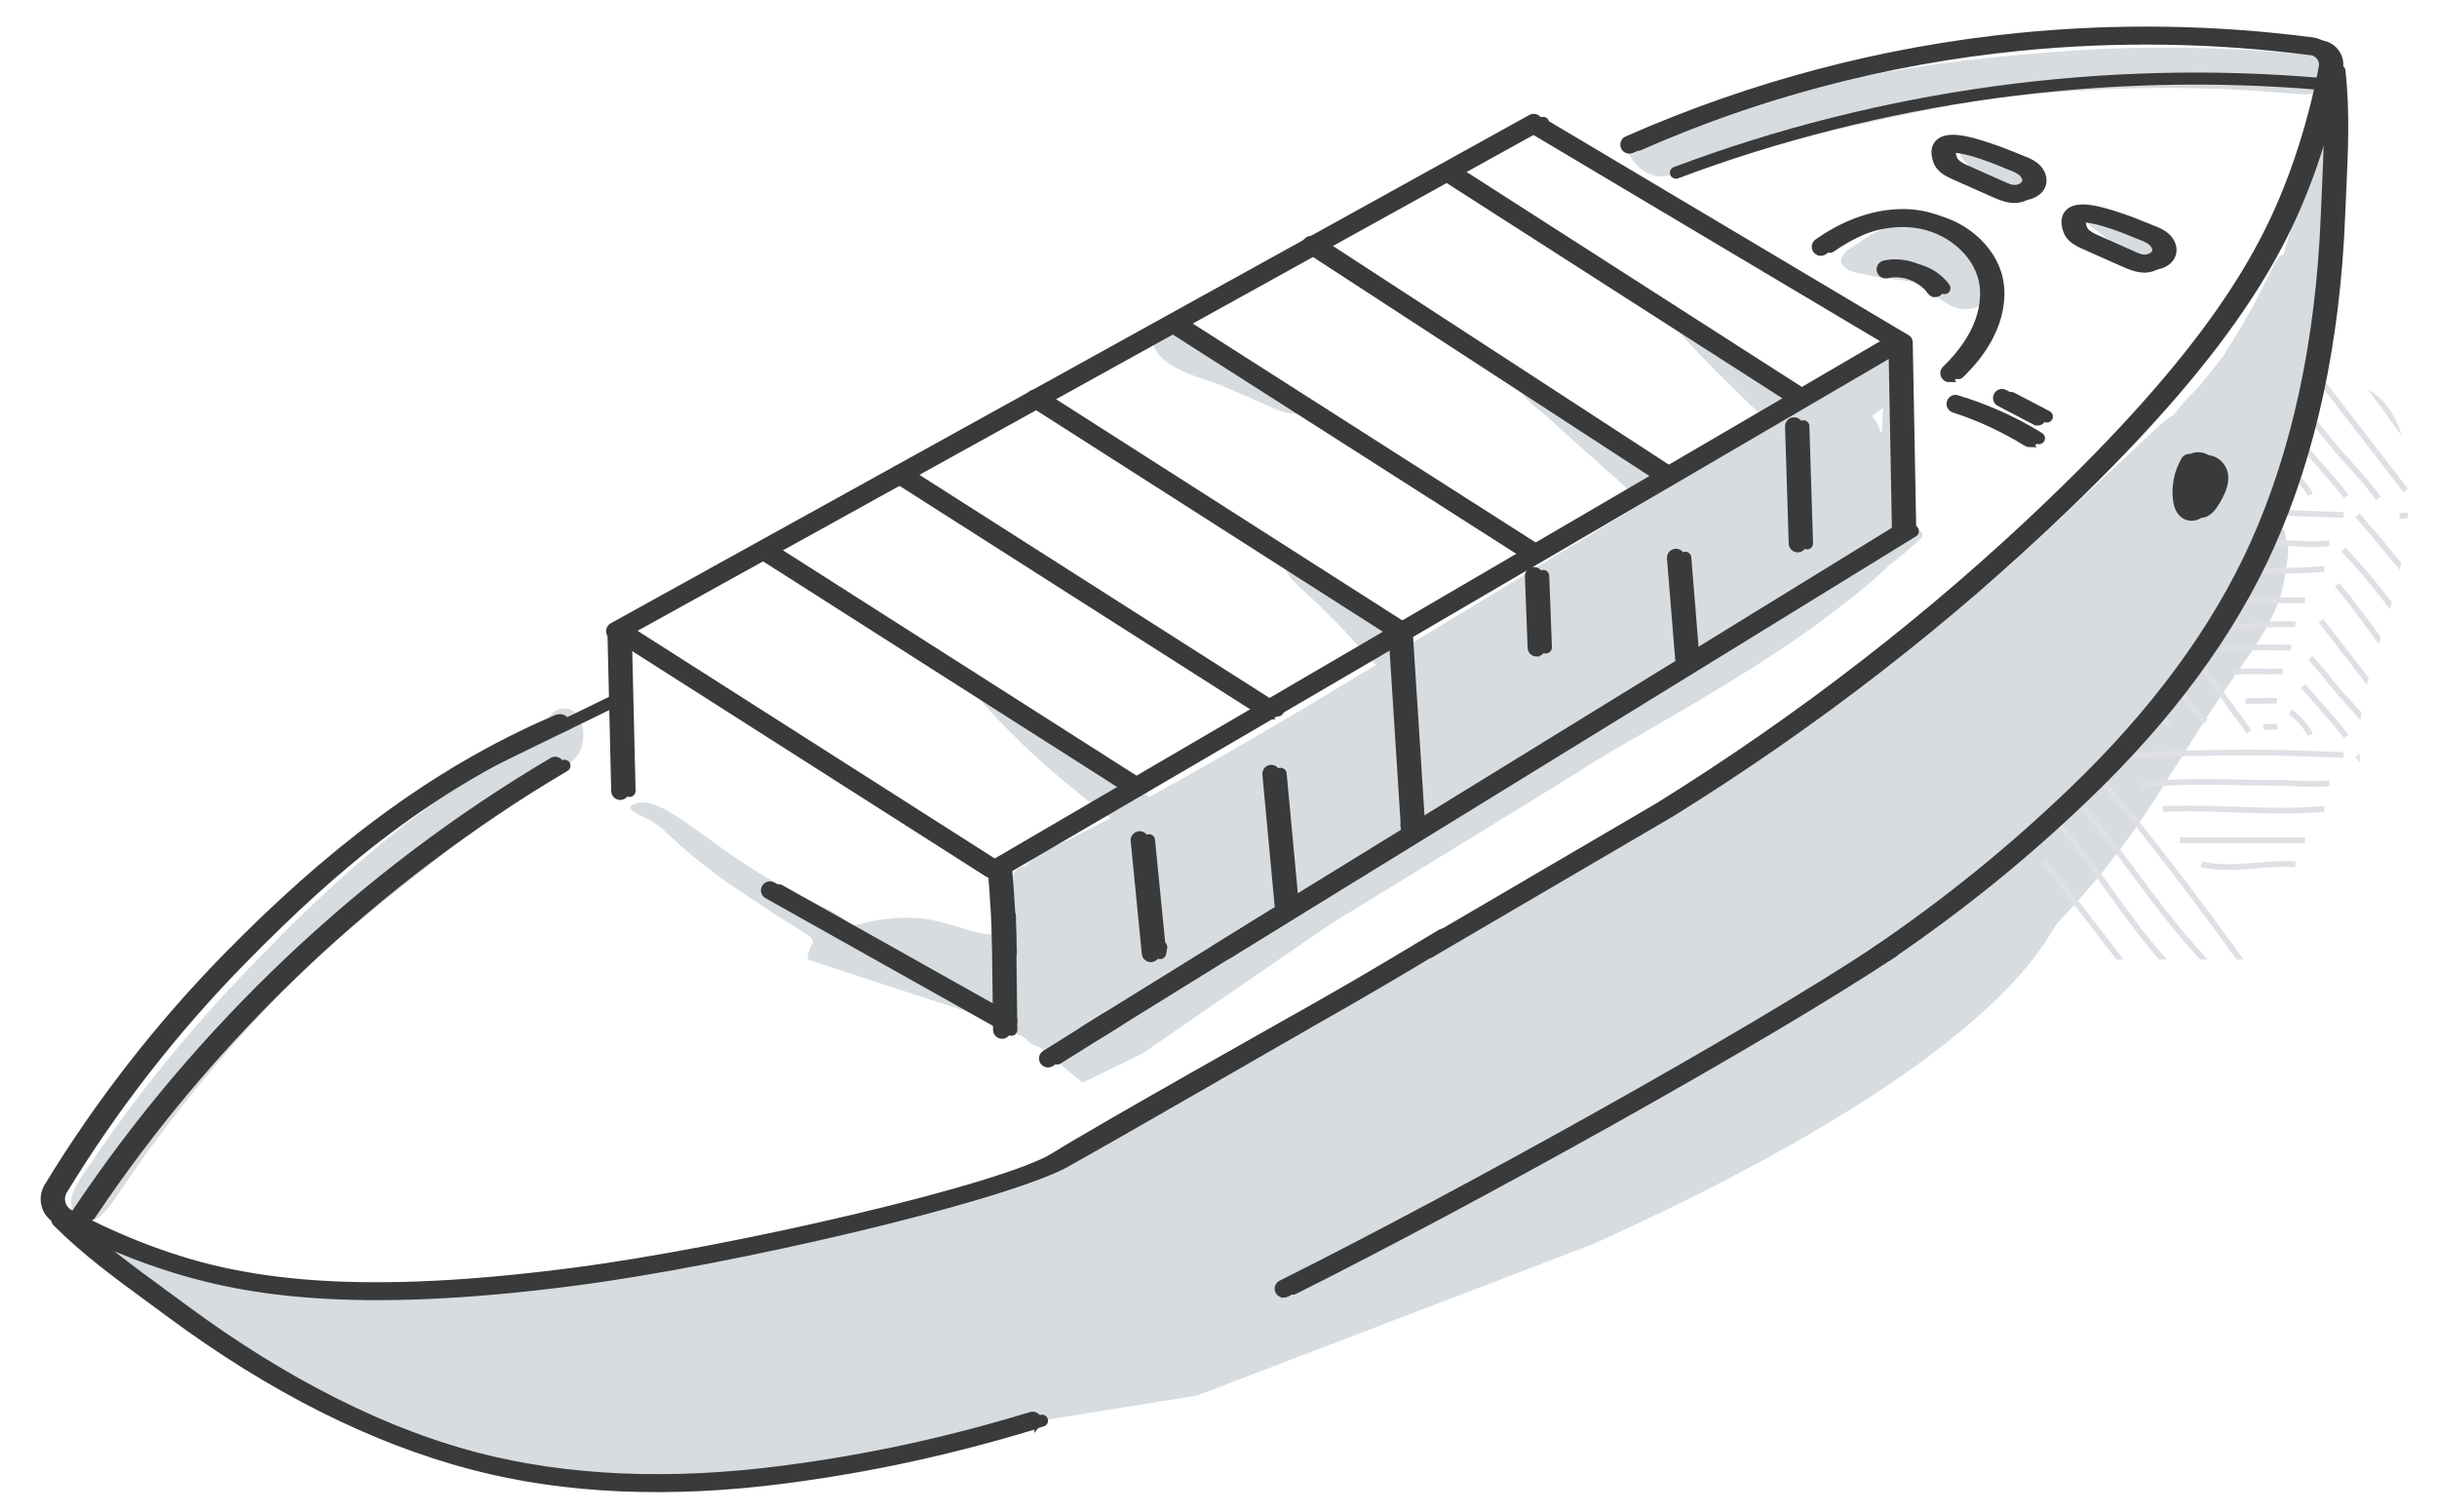 <svg xmlns="http://www.w3.org/2000/svg" viewBox="0 0 406.93 252.51"><defs><style>.cls-1{fill:#e0dfe6;}.cls-2,.cls-3{fill:#d7dce0;}.cls-4,.cls-5{fill:#3a3a3a;}.cls-3{mix-blend-mode:multiply;}.cls-5,.cls-6{stroke:#3a3a3a;stroke-miterlimit:10;}.cls-6{fill:none;stroke-linecap:round;stroke-width:2px;}.cls-7{isolation:isolate;}</style></defs><g class="cls-7"><g id="Calque_1"><path class="cls-2" d="M184.9,189.13l-9.91,5.72h0l-25.49,8.93-50.12,9.38-42.22,2.81-27.56-5.33-13.85-6-2.89-.52,1.15,.39,22.15,18.57,32.62,18.11,31.05,6.22,29.89-.67,30.33-5.33,13.22-4.11,26.63-4.29,66.22-25.33c69.2-31.29,75.52-51.59,77.54-53.69,5.85-6.1,11.09-12.71,15.69-19.81,4.42-6.83,8.54-13.81,13.21-20.48,2.56-3.66,5.24-7.28,7.12-11.35,1.07-2.31,1.68-4.62,2.01-7.13,.15-1.1,.42-2.31,.39-3.42-.03-1.01-.53-1.87-.53-2.86,0-.48-.58-.69-.92-.38-.75,.68-1.79,.91-2.56,1.59-.19,.17-.37,.35-.54,.53,2.79-5.4,5.18-10.98,6.73-16.8,2.16-8.11,3.38-16.46,4.75-24.73,.73-4.38,1.18-8.72,1.63-13.13,.12-1.14,.44-2.37,.44-3.51,0-1.04-.21-2.1-.23-3.15-.04-2.22-.07-4.44-.11-6.66-.02-.93-1.47-1.49-1.89-.51-1.21,2.75-2.27,5.7-3.74,8.3-.78,1.39-1.1,3.04-1.57,4.57-.49,1.59-.99,3.18-1.47,4.78-.26,.85-.5,1.7-.74,2.56-.11,.04-.21,.09-.32,.16-1.04,.66-1.59,2.29-2.14,3.34-.77,1.48-1.47,3-2.26,4.47-1.69,3.12-3.52,6.19-5.45,9.19-1.16,1.48-2.33,2.96-3.51,4.41-.99,1.23-3.24,3.22-4.65,5.28-1.36,.76-2.56,1.88-3.73,2.98-2.29,2.15-4.57,4.31-6.85,6.47-4.83,4.56-9.69,9.1-14.57,13.61-7.93,7.35-18.6,14.69-26.55,22.01-17.91,10.84-31.63,19.49-53.39,32.58-21.76,13.09-35.57,22.11-73.01,42.22m184.45-106.4c-.65,0-1.33,.18-1.99,.59-.67,.42-1.33,.84-2,1.26,.24-1.23-.27-2.35-1.14-3.12,1.41-1.91,2.78-3.86,4.1-5.84,.26,.63,.69,1.21,1.28,1.67,.55,.43,1.17,.68,1.8,.79-.64,1.56-1.32,3.11-2.06,4.64Z"></path><path class="cls-3" d="M129.95,153.02c1.43,.87,2.86,1.75,4.27,2.66,.51,.33,1.1,.62,1.37,1.14,.14,.28,.17,.48,.17,.61-.62,.86-.9,1.83-.91,2.79l34.03,11.11c.19-.95,1.2,2.36,1.36,1.4,0,.02,1.24,.84,1.25,.86,.49,.83,1.65,.99,2.42,1.44,0,.3,6.74,5.47,6.79,5.77l10.15-4.95c1.04-.74,24.82-17.09,25.86-17.81,1.89-1.31,3.79-2.61,5.7-3.9,7.98-4.89,15.95-9.77,23.93-14.66,7.33-4.49,14.65-9,21.92-13.57,8.35-4.78,16.68-9.57,24.81-14.7,4.64-2.93,9.2-6.06,13.54-9.41,2.05-1.58,4.13-3.14,6.06-4.86,.84-.75,1.74-1.51,2.53-2.33,1.94-1.52,3.84-3.1,5.65-4.77,.47-.43-.02-1.32-.64-1.1-3.27,1.18-6.43,2.57-9.54,4.08,.45-.42,.89-.84,1.32-1.27,.84-.54,1.68-1.09,2.5-1.65,1.97-1.35,2.93-2.36,3.02-4.81,0-.07,0-.15,0-.22,.24-.36,.47-.72,.7-1.08,.96-1.52,.51-3.1-.55-4.12,.02-.93,.05-1.86,.08-2.79,.08-2.85,.09-5.71,.12-8.56,.02-2.67,.06-5.45-.61-8.05-.19-.74-1.17-.67-1.43-.03-.33-.12-.68-.18-1.03-.18l.02-.04c-2.12,.22-3.77,1.78-5.54,2.88-1.79,1.11-3.72,2.01-5.59,2.96-1.22,.62-2.44,1.28-3.64,1.99-.24-.13-.47-.27-.7-.43-.98-.67-1.9-1.43-2.85-2.14-2.22-1.66-4.42-3.35-6.61-5.05-4.31-3.36-8.69-6.63-12.98-10.02-.5-.4-1.17,.22-.72,.72,4.1,4.56,8.26,9.06,12.67,13.33,2.16,2.09,4.28,4.31,6.6,6.22,.1,.08,.21,.17,.32,.25-.65,.5-1.28,1.02-1.88,1.57-3.28,1.7-6.49,3.54-9.61,5.52-1.57,.9-3.11,1.83-4.64,2.79-1.34-1.62-3.5-2.8-5.08-4.07-2.22-1.78-4.45-3.59-6.82-5.18-2.26-1.51-4.54-3.03-6.91-4.36-1.99-1.12-4.74-3.16-7.1-3.07-.2,0-.39,.21-.32,.42,.81,2.22,3.52,3.95,5.22,5.51,2.17,1.99,4.39,3.93,6.57,5.91,2.18,1.97,4.42,3.87,6.59,5.85,.88,.8,1.75,1.61,2.69,2.24-12.91,7.84-25.82,15.68-38.72,23.53-.97-.69-2.62-2.36-3.87-3.4-1.64-1.35-3.37-2.6-5.1-3.83-1.69-1.21-3.41-2.4-5.17-3.49-1.59-.98-3.5-2.32-5.35-2.74-.8-.49-1.96,.61-1.43,1.53,1.09,1.88,3.17,3.44,4.74,4.93,1.76,1.67,3.47,3.39,5.12,5.16,1.66,1.78,3.3,3.58,4.95,5.37,.03,.04,.07,.07,.11,.11-12.5,7.6-25.06,15.02-37.86,22.04-.24-.16-.49-.33-.74-.51-1.58-1.08-3.19-2.12-4.79-3.18-3.09-2.05-6.17-4.12-9.21-6.26-2.93-2.06-5.85-4.13-8.75-6.22-2.79-2.01-5.3-4.09-8.78-4.65-.48-.08-.81,.54-.35,.82,2.91,1.74,5.13,4.69,7.43,7.13,2.48,2.62,5.07,5.1,7.77,7.5,2.73,2.42,5.53,4.72,8.43,6.94,.85,.65,1.69,1.29,2.55,1.92-1.25,.67-2.49,1.34-3.75,1.99-2.23,1.17-4.49,2.25-6.79,3.29-1.44,.65-2.64,1.58-3.56,2.78-.59,0-1.18,.21-1.6,.65l-.14,.14c-.63,.64-.82,1.64-.48,2.47-.08,1.53-.16,3.07-.24,4.6,0,.07-.02,.14-.02,.21-.1,1.05-.19,2.09-.26,3.13-1.06,.03-2.04,.22-3.19,.18-1.2-.04-2.02-.23-3.23-.57-2.56-.72-5.02-1.64-7.67-2-4.22-.57-8.33,.1-12.36,1.2-.08-.1-.16-.2-.25-.29-1.3-1.43-3.32-2.37-5.05-3.18-4-1.88-7.84-3.94-11.59-6.31-3.73-2.35-7.18-5.08-10.82-7.56-2-1.36-6.78-4.77-9.19-2.62-.11,.1-.09,.28,0,.38,.9,.98,2.46,1.33,3.58,2.06,1.37,.89,2.55,1.97,3.73,3.1,2.6,2.49,5.52,4.69,8.41,6.82,.27,.2,.55,.4,.83,.6m192.61-79.57c-.1,1.39-.16,2.79-.21,4.17-.1-.09-.2-.17-.31-.25-.16-.93-.64-1.8-1.3-2.5,.63-.44,1.25-.91,1.82-1.42Z"></path><line class="cls-6" x1="168.64" y1="152.94" x2="168.88" y2="171.95"></line><line class="cls-6" x1="186.65" y1="170.42" x2="176.55" y2="176.74"></line><path class="cls-6" d="M316.13,158.82c-21.33,14.2-70.71,41.61-100.22,56.35"></path><line class="cls-6" x1="214.88" y1="152.94" x2="182.94" y2="172.72"></line><path class="cls-6" d="M186.13,189.13c37.89-21.89,33.56-18.79,56.5-32.61"></path><path class="cls-1" d="M400.64,85.67l.06,.95c.43-.03,.87-.05,1.3-.07,.03-.32,.05-.64,.08-.96-.48,.03-.96,.05-1.43,.08Z"></path><path class="cls-1" d="M351.09,129.72c.64,.76,1.29,1.53,1.94,2.32-.65-.79-1.3-1.56-1.94-2.32Z"></path><path class="cls-1" d="M393.97,125.81l-.68,.59,.68-.59Z"></path><path class="cls-1" d="M383.72,91.24c1.63,.09,3.04,.18,5.29-.06l-.1-.95c-2.17,.23-3.54,.15-5.13,.06-.96-.06-1.96-.11-3.25-.11-.71,0-1.41,0-2.12-.02-.15,.32-.31,.64-.49,.95,.87,.01,1.74,.02,2.61,.02,1.26,0,2.25,.06,3.2,.11Z"></path><path class="cls-1" d="M392.87,117.39c-1.15-1.26-2.34-2.56-3.39-3.92-.98-1.26-2.2-2.7-3.35-3.94l-.7,.65c1.14,1.22,2.34,2.63,3.29,3.87,1.08,1.39,2.28,2.71,3.45,3.98,.66,.72,1.33,1.46,1.99,2.22,.05-.42,.1-.84,.16-1.26-.48-.54-.97-1.08-1.45-1.6Z"></path><path class="cls-1" d="M398.41,100.86c.22,.29,.44,.58,.66,.87,.11-.37,.22-.76,.32-1.15-.08-.1-.15-.21-.23-.31-2.76-3.57-5.14-6.38-7.5-8.84l-.69,.66c2.33,2.43,4.7,5.22,7.44,8.77Z"></path><path class="cls-1" d="M390.16,98.29c.81,.96,1.63,1.99,2.51,3.12,1.54,1.99,3.05,4.08,4.53,6.13,.12-.37,.25-.75,.37-1.12-1.35-1.88-2.74-3.77-4.15-5.6-.99-1.28-1.91-2.42-2.81-3.48l-.74,.6s.27,.35,.29,.34Z"></path><path class="cls-1" d="M391.34,85.5c-2.14-.06-3.8-.13-5.3-.18-1.89-.07-3.48-.13-5.38-.17-.14,.32-.28,.63-.42,.95,2.08,.04,3.75,.1,5.77,.18,1.5,.06,3.17,.12,5.31,.18l.03-.95Z"></path><path class="cls-1" d="M393.29,86.34c2.42,2.78,4.88,5.71,7.41,8.82,.08-.4,.16-.81,.24-1.21-2.36-2.89-4.67-5.63-6.94-8.23l-.72,.63Z"></path><path class="cls-1" d="M384.91,99.75h-11.58c-.18,.32-.37,.64-.56,.95h12.14v-.95Z"></path><path class="cls-1" d="M385.34,122.85l.87-.38c-.54-1.23-2.35-3.28-3.52-3.99l-.49,.82c1.01,.61,2.69,2.5,3.14,3.55Z"></path><path class="cls-1" d="M387.95,103.37l-.75,.58,8.03,10.4c.09-.39,.19-.79,.29-1.18l-7.57-9.8Z"></path><path class="cls-1" d="M378.54,117.49c.56-.02,1.08-.04,1.64,0l.06-.95c-.61-.04-1.15-.02-1.73,0-.54,.02-1.11,.03-1.77,.02-.63-.01-1.28-.02-1.86,.04l.1,.95c.52-.05,1.14-.04,1.74-.03,.68,.01,1.27,0,1.82-.02Z"></path><path class="cls-1" d="M392.14,122.65c-1.38-1.78-3.45-4.14-5.27-6.21-.71-.8-1.37-1.55-1.93-2.2l-.72,.62c.56,.65,1.22,1.41,1.93,2.21,1.82,2.06,3.87,4.4,5.23,6.16l.75-.58Z"></path><path class="cls-1" d="M388.08,94.52c-2.08,.19-4.36,.28-6.97,.28-1.72,0-3.46-.04-5.19-.09-.14,.32-.29,.63-.44,.94,1.87,.06,3.76,.11,5.62,.11,2.64,0,4.95-.09,7.06-.29l-.09-.95Z"></path><path class="cls-1" d="M382.6,107.64c-.54,0-1.19,0-1.91-.01-3.1-.03-7.35-.07-9.82,.29l.14,.94c2.39-.35,6.6-.31,9.67-.28,.72,0,1.37,.01,1.91,.01v-.95Z"></path><path class="cls-1" d="M381.17,111.62c-1,.05-4.44,.03-5.63,0-.34,0-.65,.01-.99,.03-.44,.03-.95,.06-1.63,.03l-.03,.95c.2,0,.38,.01,.55,.01,.46,0,.83-.02,1.17-.04,.32-.02,.61-.04,.92-.03,1.2,.03,4.68,.05,5.7,0l-.05-.95Z"></path><path class="cls-1" d="M368.67,120.15c-1.7-1.77-3.41-3.73-5.27-6.02-.19,.26-.39,.52-.58,.78,1.81,2.24,3.5,4.16,5.16,5.9l.69-.66Z"></path><path class="cls-1" d="M361.84,121.6l.7-.65c-.71-.77-1.44-1.59-2.18-2.47-.19,.26-.39,.52-.59,.78,.7,.83,1.39,1.6,2.07,2.33Z"></path><path class="cls-1" d="M378.92,121.85c.54,.02,1.05,.01,1.48-.11l-.26-.92c-.33,.09-.74,.1-1.18,.08-.36-.02-.71-.03-1.1,.03l.14,.94c.32-.05,.62-.03,.92-.02Z"></path><path class="cls-1" d="M376.8,104.92c2.16-.18,4.51-.35,6.46-.2l.07-.95c-2.02-.16-4.41,.01-6.62,.2-1.54,.13-3.12,.26-4.68,.26-.51,0-1-.02-1.47-.05-.2,.3-.41,.61-.61,.91,.66,.06,1.35,.09,2.09,.09,1.59,0,3.2-.13,4.76-.26Z"></path><path class="cls-1" d="M375.95,121.9c-3.37-4.64-6.35-8.68-9.13-12.38-.2,.27-.39,.54-.59,.8,2.73,3.63,5.66,7.6,8.95,12.13l.77-.56Z"></path><rect class="cls-1" x="363.98" y="139.82" width="20.92" height=".95"></rect><path class="cls-1" d="M391.34,125.57c-2.14-.06-3.8-.13-5.3-.18-3.3-.12-5.69-.21-10.4-.21-7.69,0-14.54,.18-20.94,.56l.06,.95c6.39-.38,13.22-.56,20.88-.56,4.69,0,7.07,.09,10.37,.21,1.5,.06,3.17,.12,5.31,.18l.03-.95Z"></path><path class="cls-1" d="M383.33,143.84c-2.02-.16-4.41,.01-6.62,.2-1.54,.13-3.12,.26-4.68,.26s-3.03-.15-4.33-.45l-.21,.93c1.37,.32,2.86,.47,4.55,.47,1.59,0,3.2-.13,4.76-.26,2.16-.18,4.51-.35,6.46-.2l.07-.95Z"></path><path class="cls-1" d="M388.08,134.59c-2.08,.19-4.36,.28-6.97,.28s-5.35-.09-7.97-.18c-2.61-.09-5.32-.18-7.96-.18-1.46,0-2.78,.03-4.04,.09l.02,.95h.4c1.13-.06,2.32-.08,3.62-.08,2.62,0,5.32,.09,7.92,.18,2.63,.09,5.34,.18,8,.18s4.95-.09,7.06-.29l-.09-.95Z"></path><path class="cls-1" d="M352.34,147.98c-1.69-2.35-3.44-4.78-5.22-7.09-.99-1.28-1.91-2.42-2.81-3.48l-.74,.6,.27,.35h.01c.81,.95,1.63,1.97,2.51,3.11,1.77,2.3,3.52,4.72,5.2,7.07,1.7,2.36,3.45,4.8,5.25,7.13,1.3,1.69,2.53,3.19,3.72,4.54h1.28c-1.35-1.5-2.74-3.19-4.24-5.12-1.79-2.32-3.54-4.75-5.23-7.11Z"></path><path class="cls-1" d="M337.63,144.79l.07-.95c-.58-.04-1.19-.06-1.82-.06-.4,.33-.81,.65-1.22,.98,1.03-.04,2.04-.04,2.96,.03Z"></path><path class="cls-1" d="M353.02,132.04c-.65-.79-1.3-1.56-1.94-2.32-.22,.23-.44,.46-.66,.7,3.58,4.25,7.27,8.83,11.18,13.9,3.59,4.65,7.41,9.75,11.89,15.9h1.18c-4.67-6.4-8.61-11.68-12.32-16.48-3.25-4.2-6.34-8.08-9.34-11.7Z"></path><path class="cls-1" d="M403.76,148.03s-.02-.03-.04-.05h0l.03,.05Z"></path><polygon class="cls-1" points="341.65 143.44 340.89 144.02 353.41 160.22 354.61 160.22 341.65 143.44"></polygon><path class="cls-1" d="M388.9,130.29c-2.17,.23-3.54,.15-5.13,.06-.96-.06-1.96-.11-3.25-.11-2.09,0-4.18-.04-6.27-.08-2.09-.04-4.19-.08-6.29-.08-4.08,0-7.41,.15-10.47,.48l.1,.95c3.03-.32,6.32-.48,10.37-.48,2.09,0,4.18,.04,6.27,.08,2.09,.04,4.19,.08,6.29,.08,1.26,0,2.25,.06,3.2,.11,1.63,.09,3.04,.18,5.29-.06l-.1-.95Z"></path><path class="cls-1" d="M357.06,145.9c-1.38-1.86-2.77-3.72-4.19-5.56-2-2.6-3.81-4.79-5.55-6.73-.23,.22-.45,.45-.68,.67,1.72,1.92,3.5,4.08,5.48,6.64,1.42,1.83,2.8,3.69,4.18,5.55,1.38,1.86,2.77,3.72,4.19,5.56,2.52,3.26,4.73,5.89,6.89,8.19h1.29c-2.33-2.44-4.69-5.23-7.43-8.78-1.42-1.83-2.8-3.69-4.18-5.55Z"></path><path class="cls-1" d="M393.29,126.4c.27,.31,.54,.62,.8,.93-.06-.51-.1-1.01-.13-1.52l-.68,.59Z"></path><path class="cls-1" d="M392.14,82.58c-1.38-1.78-3.45-4.14-5.27-6.21-.71-.8-1.37-1.55-1.93-2.2l-.72,.62c.56,.65,1.22,1.41,1.93,2.21,1.82,2.06,3.87,4.4,5.23,6.16l.75-.58Z"></path><path class="cls-1" d="M385.34,82.78l.87-.38c-.48-1.11-2-2.88-3.16-3.74-.1,.32-.2,.65-.31,.97,.98,.82,2.21,2.28,2.59,3.15Z"></path><path class="cls-1" d="M398.64,67.86c-.06-.08-.12-.17-.18-.25-.84-1.03-1.85-1.91-3.04-2.58,.83,1.13,1.65,2.27,2.45,3.39,1.06,1.48,2.15,2.99,3.26,4.49-.45-1.51-1.04-2.9-1.82-4.12-.22-.31-.45-.62-.67-.92Z"></path><path class="cls-1" d="M402.11,81.64l-14.01-18.14c-.14,0-.28,.01-.43,.02l-.37,.29c-.02,.05-.03,.1-.05,.15l14.1,18.26,.75-.58Z"></path><path class="cls-1" d="M392.17,77.97c1.15,1.26,2.34,2.56,3.39,3.92,.43,.56,.81,1.08,1.15,1.61l.8-.52c-.36-.55-.75-1.1-1.2-1.67-1.08-1.39-2.28-2.71-3.45-3.98-1.15-1.26-2.34-2.56-3.39-3.92-.98-1.26-2.2-2.7-3.35-3.94l-.7,.65c1.14,1.22,2.34,2.63,3.29,3.87,1.08,1.39,2.28,2.71,3.45,3.98Z"></path><path class="cls-3" d="M332.02,42.44c-3-3.41-8.25-5.61-12.75-5.27-2.3,.17-4.73,.86-6.78,1.95-.99,.53-1.83,1.34-2.8,1.9-.86,.49-1.5,.9-2.03,1.78-.52,.85-.09,1.62,.57,1.96l-.05,.05c1.3,.85,3.12,.92,4.62,1.29,1.82,.44,3.7,.48,5.54,.79,2.75,.47,4.49,2.53,7.16,4.03,2.32,1.31,5.34,.76,6.95-1.39,1.67-2.23,1.4-5.01-.42-7.07Z"></path><path class="cls-3" d="M339.93,28.47c-1.28-1.64-3.71-2.43-5.64-3.08-1.84-.62-3.74-1.28-5.69-1.33-1.23-.03-1.59,1.26-1.1,2.08l-.08-.03c1.13,1.56,2.66,2.77,4.11,4.01,1.57,1.34,3.37,3.05,5.44,3.41,3.13,.54,4.83-2.65,2.95-5.07Z"></path><path class="cls-3" d="M358.15,37.14c-1.34-.2-2.69-.4-4.03-.6-1.35-.2-2.6-.69-3.95-.91-1.08-.17-2.22,1.16-1.19,2.05,.99,.86,2.12,1.5,3.11,2.34,.98,.83,1.93,1.71,2.89,2.56,1.56,1.38,4.01,1.22,5.11-.66,.97-1.66,.17-4.47-1.95-4.78Z"></path><path class="cls-3" d="M387.22,9.71c-1.75-.7-3.65-.73-5.51-.89-1.8-.15-3.59-.29-5.39-.4-3.71-.23-7.43-.38-11.14-.44-7.32-.12-14.65,.1-21.95,.66-14.61,1.11-29.13,2.95-43.32,6.66-3.92,1.02-7.85,2.09-11.69,3.39-1.92,.65-3.84,1.34-5.73,2.07-1.69,.66-3.24,1.58-4.87,2.35-.39-.43-.85-.8-1.45-1.08-2.57-1.2-5.47,1.29-3.99,3.99,.82,1.5,2.1,2.64,3.73,3.2,1.86,.65,3.75-.2,5.6-.61,3.84-.85,7.6-2.09,11.36-3.23,7.45-2.24,15-4.06,22.6-5.7,7.38-1.59,14.85-3.07,22.37-3.81,7.62-.76,15.28-1.15,22.94-1.18,4.28-.02,8.56,.08,12.84,.3,2.25,.11,4.5,.26,6.75,.44,2.33,.18,4.54,.53,6.86,.12,1.29-.23,2.22-1.68,2.22-2.91,0-1.43-.97-2.41-2.22-2.91Z"></path><path class="cls-3" d="M213.18,64.53c-1.81-1.44-3.91-2.64-5.97-3.67-2.04-1.02-4.22-1.75-6.33-2.61-1.96-.79-3.81-2.03-5.82-2.64-1.57-.48-2.97,1.38-2.13,2.77,2.21,3.64,7.72,4.61,11.39,6.14,2.18,.91,4.33,1.88,6.5,2.82,1.94,.84,3.89,1.92,6.04,1.7,.01,0,.02-.01,.02-.02-.49-2.03-2.1-3.22-3.69-4.48Z"></path><path class="cls-4" d="M368.16,77.72c-.2-.01-.4,.02-.55,.12-1.07,.7-1.43,2.24-1.64,3.43-.22,1.21-.61,2.76,.72,3.47,2.67,1.42,3.94-3.67,4.31-5.36,.4-1.82-1.61-2.71-2.83-1.67Z"></path><path class="cls-4" d="M238.61,160.01c-.34,0-.68-.18-.87-.5-.28-.48-.12-1.09,.36-1.37l40.34-23.61c23.77-14.76,45.81-31.84,65.5-50.75,28.31-27.2,36.52-43.47,41.17-57,1.74-5.07,3.13-10.32,4.14-15.6,.11-.57-.02-1.14-.36-1.6-.34-.47-.85-.78-1.44-.85-16.14-2.1-32.5-2.35-48.64-.74-22.33,2.23-44.13,7.98-64.79,17.08-.51,.22-1.1,0-1.32-.51-.22-.51,0-1.1,.51-1.32,20.86-9.19,42.86-14.99,65.4-17.24,16.29-1.63,32.81-1.38,49.1,.74,1.12,.15,2.14,.75,2.8,1.66,.67,.92,.92,2.04,.7,3.15-1.02,5.38-2.44,10.72-4.21,15.88-3.04,8.83-6.89,16.43-12.5,24.63-6.88,10.07-16.43,20.92-29.18,33.17-19.78,19.01-41.94,36.17-65.85,51.02l-40.36,23.62c-.16,.09-.33,.14-.51,.14Z"></path><path class="cls-4" d="M315.1,160.5c-.32,0-.64-.15-.83-.44-.31-.46-.19-1.08,.26-1.39,12.1-8.25,22.55-16.7,32.88-26.59,13.8-13.21,24.04-27.13,30.44-41.38,6.96-15.5,10.91-33.89,11.74-54.64,.05-1.36,.12-2.71,.18-4.05,.31-6.83,.61-13.27-.11-20.06-.06-.55,.34-1.04,.89-1.1,.55-.06,1.04,.34,1.1,.89,.74,6.93,.44,13.46,.12,20.36-.06,1.34-.12,2.68-.18,4.04-.84,21.01-4.85,39.64-11.92,55.38-6.51,14.48-16.9,28.62-30.88,42-10.41,9.97-20.94,18.49-33.14,26.8-.17,.12-.37,.17-.56,.17Z"></path><path class="cls-4" d="M279.84,29.84c-.41,0-.79-.25-.94-.65-.19-.52,.07-1.1,.59-1.29,34.39-12.94,71.91-18.07,108.51-14.85,.55,.05,.96,.54,.91,1.09-.05,.55-.53,.97-1.09,.91-36.3-3.19-73.52,1.9-107.63,14.73-.12,.04-.24,.06-.35,.06Z"></path><path class="cls-3" d="M12.06,199.56c.55-1.8,1.72-3.3,2.76-4.85,1.01-1.5,2.03-2.98,3.07-4.45,2.14-3.04,4.36-6.03,6.64-8.96,4.5-5.78,9.26-11.35,14.27-16.7,10.02-10.69,20.55-20.86,32.34-29.59,3.25-2.41,6.55-4.81,9.96-6.99,1.71-1.09,3.45-2.15,5.21-3.17,1.57-.9,3.26-1.54,4.88-2.32-.09-.57-.09-1.17,.06-1.81,.68-2.76,4.43-3.45,5.61-.61,.65,1.58,.74,3.29,.16,4.91-.66,1.86-2.51,2.79-3.99,3.98-3.07,2.46-6.39,4.61-9.64,6.83-6.41,4.4-12.56,9.15-18.6,14.05-5.86,4.75-11.7,9.65-16.99,15.04-5.37,5.47-10.48,11.19-15.3,17.14-2.69,3.33-5.3,6.73-7.81,10.19-1.32,1.82-2.62,3.67-3.89,5.53-1.32,1.93-2.43,3.87-4.21,5.42-.98,.86-2.7,.68-3.66-.1-1.11-.9-1.27-2.26-.88-3.55Z"></path><path class="cls-4" d="M219.19,170.64c.22-.27-.23-.04-.36-.39-.2-.52-.04-.75-.56-.56,0,0-32.42,18.09-40.76,23.3-8.35,5.2-53.52,15.75-80.59,19.24-38.94,5.02-56.76,1.22-70.22-3.64-5.04-1.82-10-4.02-14.75-6.55-.51-.27-.87-.73-1.03-1.28-.15-.56-.07-1.15,.24-1.65,8.47-13.89,18.53-26.8,29.9-38.37,15.73-16,30.85-28.81,54.21-39.04,.51-.22,.95-1.01,.69-1.51-.25-.49-1.02-.53-1.53-.32-21.27,9.04-38.93,23.3-54.8,39.46-11.48,11.67-21.63,24.7-30.18,38.73-.59,.96-.75,2.14-.46,3.22,.3,1.1,1.02,1.99,2.02,2.53,4.83,2.58,9.88,4.82,15.02,6.67,8.78,3.17,17.12,4.92,27.03,5.69,12.16,.94,26.6,.31,44.13-1.95,27.21-3.51,71.62-14.11,81.03-19.35,9.41-5.24,40.46-23.18,40.46-23.18,.17-.07,.42-.92,.53-1.06Z"></path><path class="cls-4" d="M174.78,237.84c.2-.25,.28-.59,.18-.92-.16-.53-.72-.83-1.25-.67-14.01,4.26-27.14,7.11-41.32,8.96-18.94,2.48-36.2,1.73-51.32-2.21-16.44-4.29-33.25-12.73-49.94-25.09-1.1-.81-2.19-1.61-3.27-2.4-5.52-4.03-10.73-7.84-15.56-12.66-.39-.39-1.03-.39-1.42,0-.39,.39-.39,1.03,0,1.42,4.94,4.92,10.21,8.77,15.79,12.85,1.08,.79,2.17,1.59,3.26,2.4,16.9,12.51,33.93,21.06,50.63,25.42,15.37,4.01,32.89,4.76,52.08,2.26,14.3-1.87,27.53-4.74,41.65-9.03,.2-.06,.37-.18,.49-.33Z"></path><path class="cls-4" d="M95.04,128.48c.25-.32,.3-.77,.08-1.14-.28-.48-.9-.63-1.37-.35-31.63,18.69-59.14,44.72-79.57,75.26-.31,.46-.18,1.08,.28,1.39,.46,.31,1.08,.19,1.39-.28,20.26-30.29,47.55-56.1,78.92-74.65,.11-.06,.2-.14,.27-.23Z"></path><path class="cls-4" d="M204.93,160.12c-.34,0-.67-.17-.85-.48-.29-.47-.14-1.09,.33-1.38l114.49-70.43c.47-.29,1.09-.14,1.38,.33,.29,.47,.14,1.09-.33,1.38l-114.49,70.43c-.16,.1-.35,.15-.52,.15Z"></path><path class="cls-4" d="M318.97,89.27c-.54,0-.99-.44-1-.98l-.58-31.11c-.01-.55,.43-1.01,.98-1.02h.02c.54,0,.99,.44,1,.98l.58,31.11c.01,.55-.43,1.01-.98,1.02h-.02Z"></path><path class="cls-4" d="M168.79,160.16c-.54,0-.99-.43-1-.98-.13-4.63-.39-9.31-.79-13.92-.05-.55,.36-1.04,.91-1.09,.55-.05,1.04,.36,1.09,.91,.41,4.65,.67,9.37,.8,14.04,.01,.55-.42,1.01-.97,1.03h-.03Z"></path><path class="cls-4" d="M82.1,128.01c-.37,0-.73-.21-.9-.56-.24-.5-.04-1.1,.46-1.34l21.47-10.46c.5-.24,1.1-.03,1.34,.46,.24,.5,.04,1.1-.46,1.34l-21.47,10.46c-.14,.07-.29,.1-.44,.1Z"></path><path class="cls-4" d="M105.12,133.07c-.54,0-.99-.43-1-.98l-.62-26.07c-.01-.55,.42-1.01,.98-1.03,.57-.02,1.01,.43,1.03,.98l.62,26.07c.01,.55-.42,1.01-.98,1.03h-.02Z"></path><path class="cls-4" d="M104.27,106.39c-.35,0-.69-.19-.88-.52-.27-.48-.09-1.09,.39-1.36L257.18,19.63c.49-.27,1.09-.09,1.36,.39,.27,.48,.09,1.09-.39,1.36L104.76,106.27c-.15,.09-.32,.13-.48,.13Z"></path><path class="cls-4" d="M318.29,57.89c-.17,0-.35-.05-.51-.14l-60.63-36.07c-.48-.28-.63-.9-.35-1.37,.28-.48,.9-.63,1.37-.35l60.63,36.07c.48,.28,.63,.9,.35,1.37-.19,.32-.52,.49-.86,.49Z"></path><path class="cls-4" d="M167.93,146.11h-.3c-.45,0-.85-.3-.97-.74-.12-.44,.07-.9,.46-1.13L316.57,56.93c.48-.28,1.09-.12,1.37,.36,.28,.48,.12,1.09-.36,1.37l-148.77,86.91c-.17,.32-.5,.54-.89,.54Z"></path><path class="cls-4" d="M167.02,146.11c-.18,0-.37-.05-.54-.16l-61.84-39.41c-.38-.24-.55-.7-.42-1.13,.12-.43,.52-.72,.96-.72h.3c.41,0,.76,.24,.91,.59l61.16,38.98c.47,.3,.6,.92,.31,1.38-.19,.3-.52,.46-.85,.46Z"></path><path class="cls-4" d="M190.97,132.46c-.18,0-.37-.05-.54-.16l-61.84-39.41c-.38-.24-.55-.7-.42-1.13,.12-.43,.52-.72,.96-.72h.3c.41,0,.76,.24,.91,.59l61.16,38.98c.47,.3,.6,.92,.31,1.38-.19,.3-.52,.46-.85,.46Z"></path><path class="cls-4" d="M213.4,119.63c-.18,0-.37-.05-.54-.16l-61.84-39.41c-.47-.3-.6-.92-.31-1.38,.3-.47,.92-.6,1.38-.31l61.84,39.41c.47,.3,.6,.92,.31,1.38-.19,.3-.52,.46-.85,.46Z"></path><path class="cls-4" d="M235.05,106.35c-.18,0-.37-.05-.54-.16l-60.72-38.79c-.47-.3-.6-.92-.31-1.38,.3-.47,.92-.6,1.38-.31l60.72,38.79c.47,.3,.6,.92,.31,1.38-.19,.3-.52,.46-.85,.46Z"></path><path class="cls-4" d="M257.36,93.36c-.18,0-.37-.05-.54-.16l-59.94-38.26c-.47-.3-.6-.92-.31-1.38,.3-.47,.92-.6,1.38-.31l59.94,38.26c.47,.3,.6,.92,.31,1.38-.19,.3-.52,.46-.85,.46Z"></path><path class="cls-4" d="M279.49,80.32c-.19,0-.38-.05-.55-.16l-59.02-38.42c-.46-.3-.6-.92-.29-1.39,.3-.46,.92-.6,1.39-.29l59.02,38.42c.46,.3,.6,.92,.29,1.39-.19,.3-.51,.46-.84,.46Z"></path><path class="cls-4" d="M301.62,67.29c-.19,0-.37-.05-.54-.16l-58.61-37.58c-.47-.3-.6-.92-.3-1.39,.3-.47,.92-.6,1.39-.3l58.61,37.58c.47,.3,.6,.92,.3,1.39-.19,.3-.51,.46-.85,.46Z"></path><path class="cls-4" d="M301.74,91.73c-.54,0-.98-.43-1-.97l-.61-19.56c-.02-.55,.42-1.02,.97-1.03,.55-.02,1.02,.42,1.03,.97l.61,19.56c.02,.55-.42,1.02-.97,1.03h-.03Z"></path><path class="cls-4" d="M282.77,110.86c-.52,0-.96-.4-1-.92l-1.36-16.73c-.04-.55,.37-1.04,.92-1.08,.55-.05,1.04,.37,1.08,.92l1.36,16.73c.04,.55-.37,1.04-.92,1.08-.03,0-.06,0-.08,0Z"></path><path class="cls-4" d="M258.14,109.12c-.54,0-.98-.42-1-.97l-.45-11.95c-.02-.55,.41-1.02,.96-1.04,.54-.02,1.02,.41,1.04,.96l.45,11.95c.02,.55-.41,1.02-.96,1.04h-.04Z"></path><path class="cls-4" d="M236.99,139.36c-.49,0-.91-.36-.99-.85l-.1-.68c-.02-.15-.01-.3,.03-.43l-1.96-30.73c-.04-.55,.38-1.03,.94-1.06,.56-.03,1.03,.38,1.06,.94l2.03,31.75c.03,.54-.36,1-.89,1.06-.04,0-.07,0-.11,0Z"></path><path class="cls-4" d="M215.9,152.15c-.51,0-.95-.39-1-.91l-2.05-21.94c-.05-.55,.35-1.04,.9-1.09,.55-.05,1.04,.35,1.09,.9l2.05,21.94c.05,.55-.35,1.04-.9,1.09-.03,0-.06,0-.09,0Z"></path><path class="cls-4" d="M193.72,160.15h-.04c-.5-.02-.91-.4-.96-.9l-1.86-18.86c-.05-.55,.35-1.04,.9-1.1,.56-.06,1.04,.35,1.1,.9l1.7,17.16c.26,.22,.4,.57,.34,.93l-.18,1.03c-.08,.48-.5,.83-.99,.83Z"></path><path class="cls-4" d="M367.52,86.46c-.28,0-.52-.05-.71-.11-1.03-.33-1.7-1.34-1.9-2.83-.3-2.32,.18-4.72,1.37-6.74,.23-.39,.69-.57,1.11-.47,.8-.42,1.76-.4,2.64,.06,1.09,.57,1.88,1.7,2.02,2.89,.23,1.9-.77,3.62-1.5,4.88-1.09,1.87-2.21,2.32-3.03,2.32Zm.26-8.25c-.79,1.55-1.11,3.32-.88,5.05,.08,.63,.3,1.1,.53,1.18,.32,.1,.88-.43,1.39-1.3,.76-1.31,1.38-2.49,1.24-3.63-.06-.53-.47-1.1-.96-1.36-.29-.15-.55-.17-.78-.06-.17,.09-.36,.12-.54,.11Z"></path><path class="cls-4" d="M359.67,45.02c-1.36,0-2.61-.56-3.63-1.01l-6.54-2.91c-1.18-.52-2.47-1.2-2.94-2.59-.6-1.7-.11-2.64,.4-3.13,1.51-1.43,5.19-.82,11.95,1.99,.23,.09,.39,.16,.48,.2,.86,.32,1.84,.69,2.66,1.39,1.03,.87,1.55,2.13,1.35,3.28-.3,1.73-2.06,2.72-3.56,2.78-.06,0-.12,0-.18,0Zm-10.32-8.38c-.77,0-.98,.19-1,.2-.09,.09-.1,.44,.11,1.01v.02c.21,.62,1.07,1.04,1.86,1.4l6.54,2.91c.92,.41,1.96,.86,2.92,.83,.71-.03,1.54-.46,1.66-1.11,.08-.45-.19-1-.67-1.41-.55-.47-1.32-.76-2.07-1.04-.1-.04-.28-.11-.54-.22-1.06-.44-3.28-1.36-5.47-1.99-1.64-.47-2.68-.6-3.33-.6Z"></path><path class="cls-4" d="M337.96,33.39c-1.36,0-2.61-.56-3.63-1.01l-6.54-2.91c-1.18-.52-2.47-1.2-2.94-2.59-.6-1.7-.11-2.64,.4-3.13,1.51-1.43,5.19-.82,11.95,1.99,.23,.1,.39,.16,.48,.2,.86,.32,1.84,.69,2.66,1.39,1.03,.88,1.55,2.13,1.35,3.28-.3,1.73-2.05,2.72-3.56,2.78-.06,0-.12,0-.18,0Zm-10.32-8.38c-.77,0-.98,.19-1,.2-.09,.09-.1,.44,.11,1.01v.02c.21,.62,1.07,1.04,1.86,1.4l6.54,2.91c.92,.41,1.97,.86,2.92,.83,.71-.03,1.54-.46,1.66-1.11,.08-.45-.19-1-.67-1.41-.55-.47-1.32-.76-2.07-1.04-.1-.04-.28-.11-.54-.22-1.06-.44-3.28-1.36-5.47-1.99-1.64-.47-2.68-.6-3.33-.6Z"></path><path class="cls-4" d="M327.06,63.31c-.26,0-.53-.1-.72-.31-.38-.4-.37-1.03,.03-1.42,6.93-6.67,6.59-12.49,6.12-14.68-1.01-4.75-5.73-8.69-11.23-9.37-4.78-.59-10.13,1.01-15.08,4.5-.45,.32-1.08,.21-1.4-.24-.32-.45-.21-1.08,.24-1.4,5.35-3.78,11.21-5.5,16.48-4.85,6.31,.78,11.75,5.38,12.94,10.94,.54,2.52,.96,9.18-6.69,16.54-.19,.19-.44,.28-.7,.28Z"></path><path class="cls-4" d="M340.48,74.18c-.18,0-.36-.05-.53-.15-3.81-2.36-7.9-4.26-12.16-5.64-.53-.17-.82-.73-.65-1.26,.17-.53,.74-.82,1.26-.65,4.42,1.42,8.66,3.39,12.6,5.84,.47,.29,.61,.91,.32,1.38-.19,.31-.52,.47-.85,.47Z"></path><path class="cls-4" d="M341.79,70.55c-.16,0-.32-.04-.46-.11l-5.94-3.11c-.49-.26-.68-.86-.42-1.35,.26-.49,.86-.68,1.35-.42l5.94,3.11c.49,.26,.68,.86,.42,1.35-.18,.34-.53,.54-.89,.54Z"></path><path class="cls-4" d="M324.69,49.11c-.31,0-.62-.14-.81-.41-1.6-2.21-4.58-3.34-7.24-2.74-.54,.12-1.08-.22-1.2-.76-.12-.54,.22-1.08,.76-1.2,3.42-.76,7.24,.69,9.3,3.52,.33,.45,.23,1.08-.22,1.4-.18,.13-.38,.19-.59,.19Z"></path><line class="cls-6" x1="130.13" y1="148.66" x2="168.88" y2="170.42"></line><g><path class="cls-5" d="M167.32,172.95c-.55,0-.99-.44-1-.99l-.24-19.01c0-.55,.44-1.01,.99-1.01,.59,.03,1.01,.44,1.01,.99l.24,19.01c0,.55-.44,1.01-.99,1.01h-.01Z"></path><path class="cls-5" d="M174.99,177.74c-.33,0-.66-.17-.85-.47-.29-.47-.15-1.09,.32-1.38l10.1-6.32c.47-.29,1.09-.15,1.38,.32,.29,.47,.15,1.09-.32,1.38l-10.1,6.32c-.17,.1-.35,.15-.53,.15Z"></path><path class="cls-5" d="M214.35,216.17c-.37,0-.72-.2-.9-.55-.25-.49-.05-1.09,.45-1.34,29.43-14.7,78.5-41.9,100.11-56.29,.46-.31,1.08-.18,1.39,.28,.31,.46,.18,1.08-.28,1.39-21.67,14.43-70.84,41.68-100.32,56.41-.14,.07-.3,.11-.45,.11Z"></path><path class="cls-5" d="M181.38,173.72c-.33,0-.66-.17-.85-.47-.29-.47-.15-1.09,.32-1.38l31.94-19.78c.47-.29,1.09-.15,1.38,.32,.29,.47,.15,1.09-.32,1.38l-31.94,19.78c-.16,.1-.35,.15-.53,.15Z"></path><path class="cls-5" d="M184.57,190.13c-.35,0-.68-.18-.87-.5-.28-.48-.11-1.09,.37-1.37,16.3-9.42,24.8-14.21,31-17.72,8.27-4.67,12.43-7.02,25.49-14.88,.47-.28,1.09-.13,1.37,.34,.29,.47,.13,1.09-.34,1.37-13.08,7.88-17.24,10.23-25.53,14.91-6.2,3.5-14.69,8.29-30.98,17.71-.16,.09-.33,.13-.5,.13Z"></path><path class="cls-5" d="M237.05,160.01c-.34,0-.68-.18-.87-.5-.28-.48-.12-1.09,.36-1.37l40.34-23.61c23.77-14.76,45.81-31.84,65.5-50.75,28.31-27.2,36.52-43.47,41.17-57,1.74-5.07,3.13-10.32,4.14-15.6,.11-.57-.02-1.14-.36-1.6-.34-.47-.85-.78-1.44-.85-16.14-2.1-32.5-2.35-48.64-.74-22.33,2.23-44.13,7.98-64.79,17.08-.51,.22-1.1,0-1.32-.51-.22-.51,0-1.1,.51-1.32,20.86-9.19,42.86-14.99,65.4-17.24,16.29-1.63,32.81-1.38,49.1,.74,1.12,.15,2.14,.75,2.8,1.66,.67,.92,.92,2.04,.7,3.15-1.02,5.38-2.44,10.72-4.21,15.88-3.04,8.83-6.89,16.43-12.5,24.63-6.88,10.07-16.43,20.92-29.18,33.17-19.78,19.01-41.94,36.17-65.85,51.02l-40.36,23.62c-.16,.09-.33,.14-.51,.14Z"></path><path class="cls-5" d="M313.53,160.5c-.32,0-.64-.15-.83-.44-.31-.46-.19-1.08,.26-1.39,12.1-8.25,22.55-16.7,32.88-26.59,13.8-13.21,24.04-27.13,30.44-41.38,6.96-15.5,10.91-33.89,11.74-54.64,.05-1.36,.12-2.71,.18-4.05,.31-6.83,.61-13.27-.11-20.06-.06-.55,.34-1.04,.89-1.1,.55-.06,1.04,.34,1.1,.89,.74,6.93,.44,13.46,.12,20.36-.06,1.34-.12,2.68-.18,4.04-.84,21.01-4.85,39.64-11.92,55.38-6.51,14.48-16.9,28.62-30.88,42-10.41,9.97-20.94,18.49-33.14,26.8-.17,.12-.37,.17-.56,.17Z"></path><path class="cls-5" d="M217.63,170.64c.22-.27-.23-.04-.36-.39-.2-.52-.04-.75-.56-.56,0,0-32.42,18.09-40.76,23.3-8.35,5.2-53.52,15.75-80.59,19.24-38.94,5.02-56.76,1.22-70.22-3.64-5.04-1.82-10-4.02-14.75-6.55-.51-.27-.87-.73-1.03-1.28-.15-.56-.07-1.15,.24-1.65,8.47-13.89,18.53-26.8,29.9-38.37,15.73-16,30.85-28.81,54.21-39.04,.51-.22,.95-1.01,.69-1.51-.25-.49-1.02-.53-1.53-.32-21.27,9.04-38.93,23.3-54.8,39.46-11.48,11.67-21.63,24.7-30.18,38.73-.59,.96-.75,2.14-.46,3.22,.3,1.1,1.02,1.99,2.02,2.53,4.83,2.58,9.88,4.82,15.02,6.67,8.78,3.17,17.12,4.92,27.03,5.69,12.16,.94,26.6,.31,44.13-1.95,27.21-3.51,71.62-14.11,81.03-19.35,9.41-5.24,40.46-23.18,40.46-23.18,.17-.07,.42-.92,.53-1.06Z"></path><path class="cls-5" d="M173.22,237.84c.2-.25,.28-.59,.18-.92-.16-.53-.72-.83-1.25-.67-14.01,4.26-27.14,7.11-41.32,8.96-18.94,2.48-36.2,1.73-51.32-2.21-16.44-4.29-33.25-12.73-49.94-25.09-1.1-.81-2.19-1.61-3.27-2.4-5.52-4.03-10.73-7.84-15.56-12.66-.39-.39-1.03-.39-1.42,0-.39,.39-.39,1.03,0,1.42,4.94,4.92,10.21,8.77,15.79,12.85,1.08,.79,2.17,1.59,3.26,2.4,16.9,12.51,33.93,21.06,50.63,25.42,15.37,4.01,32.89,4.76,52.08,2.26,14.3-1.87,27.53-4.74,41.65-9.03,.2-.06,.37-.18,.49-.33Z"></path><path class="cls-5" d="M93.48,128.48c.25-.32,.3-.77,.08-1.14-.28-.48-.9-.63-1.37-.35-31.63,18.69-59.14,44.72-79.57,75.26-.31,.46-.18,1.08,.28,1.39,.46,.31,1.08,.19,1.39-.28,20.26-30.29,47.55-56.1,78.92-74.65,.11-.06,.2-.14,.27-.23Z"></path><path class="cls-5" d="M203.37,160.12c-.34,0-.67-.17-.85-.48-.29-.47-.14-1.09,.33-1.38l114.49-70.43c.47-.29,1.09-.14,1.38,.33,.29,.47,.14,1.09-.33,1.38l-114.49,70.43c-.16,.1-.35,.15-.52,.15Z"></path><path class="cls-5" d="M317.41,89.27c-.54,0-.99-.44-1-.98l-.58-31.11c-.01-.55,.43-1.01,.98-1.02h.02c.54,0,.99,.44,1,.98l.58,31.11c.01,.55-.43,1.01-.98,1.02h-.02Z"></path><path class="cls-5" d="M167.23,160.16c-.54,0-.99-.43-1-.98-.13-4.63-.39-9.31-.79-13.92-.05-.55,.36-1.04,.91-1.09,.55-.05,1.04,.36,1.09,.91,.41,4.65,.67,9.37,.8,14.04,.01,.55-.42,1.01-.97,1.03h-.03Z"></path><path class="cls-5" d="M103.56,133.07c-.54,0-.99-.43-1-.98l-.62-26.07c-.01-.55,.42-1.01,.98-1.03,.57-.02,1.01,.43,1.03,.98l.62,26.07c.01,.55-.42,1.01-.98,1.03h-.02Z"></path><path class="cls-5" d="M102.71,106.39c-.35,0-.69-.19-.88-.52-.27-.48-.09-1.09,.39-1.36L255.62,19.63c.49-.27,1.09-.09,1.36,.39,.27,.48,.09,1.09-.39,1.36L103.19,106.27c-.15,.09-.32,.13-.48,.13Z"></path><path class="cls-5" d="M316.73,57.89c-.17,0-.35-.05-.51-.14l-60.63-36.07c-.48-.28-.63-.9-.35-1.37,.28-.48,.9-.63,1.37-.35l60.63,36.07c.48,.28,.63,.9,.35,1.37-.19,.32-.52,.49-.86,.49Z"></path><path class="cls-5" d="M166.37,146.11h-.3c-.45,0-.85-.3-.97-.74-.12-.44,.07-.9,.46-1.13L315.01,56.93c.48-.28,1.09-.12,1.37,.36,.28,.48,.12,1.09-.36,1.37l-148.77,86.91c-.17,.32-.5,.54-.89,.54Z"></path><path class="cls-5" d="M165.46,146.11c-.18,0-.37-.05-.54-.16l-61.84-39.41c-.38-.24-.55-.7-.42-1.13,.12-.43,.52-.72,.96-.72h.3c.41,0,.76,.24,.91,.59l61.16,38.98c.47,.3,.6,.92,.31,1.38-.19,.3-.52,.46-.85,.46Z"></path><path class="cls-5" d="M189.41,132.46c-.18,0-.37-.05-.54-.16l-61.84-39.41c-.38-.24-.55-.7-.42-1.13,.12-.43,.52-.72,.96-.72h.3c.41,0,.76,.24,.91,.59l61.16,38.98c.47,.3,.6,.92,.31,1.38-.19,.3-.52,.46-.85,.46Z"></path><path class="cls-5" d="M211.84,119.63c-.18,0-.37-.05-.54-.16l-61.84-39.41c-.47-.3-.6-.92-.31-1.38,.3-.47,.92-.6,1.38-.31l61.84,39.41c.47,.3,.6,.92,.31,1.38-.19,.3-.52,.46-.85,.46Z"></path><path class="cls-5" d="M233.49,106.35c-.18,0-.37-.05-.54-.16l-60.72-38.79c-.47-.3-.6-.92-.31-1.38,.3-.47,.92-.6,1.38-.31l60.72,38.79c.47,.3,.6,.92,.31,1.38-.19,.3-.52,.46-.85,.46Z"></path><path class="cls-5" d="M255.8,93.36c-.18,0-.37-.05-.54-.16l-59.94-38.26c-.47-.3-.6-.92-.31-1.38,.3-.47,.92-.6,1.38-.31l59.94,38.26c.47,.3,.6,.92,.31,1.38-.19,.3-.52,.46-.85,.46Z"></path><path class="cls-5" d="M277.93,80.32c-.19,0-.38-.05-.55-.16l-59.02-38.42c-.46-.3-.6-.92-.29-1.39,.3-.46,.92-.6,1.39-.29l59.02,38.42c.46,.3,.6,.92,.29,1.39-.19,.3-.51,.46-.84,.46Z"></path><path class="cls-5" d="M300.06,67.29c-.19,0-.37-.05-.54-.16l-58.61-37.58c-.47-.3-.6-.92-.3-1.39,.3-.47,.92-.6,1.39-.3l58.61,37.58c.47,.3,.6,.92,.3,1.39-.19,.3-.51,.46-.85,.46Z"></path><path class="cls-5" d="M300.18,91.73c-.54,0-.98-.43-1-.97l-.61-19.56c-.02-.55,.42-1.02,.97-1.03,.55-.02,1.02,.42,1.03,.97l.61,19.56c.02,.55-.42,1.02-.97,1.03h-.03Z"></path><path class="cls-5" d="M281.21,110.86c-.52,0-.96-.4-1-.92l-1.36-16.73c-.04-.55,.37-1.04,.92-1.08,.55-.05,1.04,.37,1.08,.92l1.36,16.73c.04,.55-.37,1.04-.92,1.08-.03,0-.06,0-.08,0Z"></path><path class="cls-5" d="M256.58,109.12c-.54,0-.98-.42-1-.97l-.45-11.95c-.02-.55,.41-1.02,.96-1.04,.54-.02,1.02,.41,1.04,.96l.45,11.95c.02,.55-.41,1.02-.96,1.04h-.04Z"></path><path class="cls-5" d="M235.43,139.36c-.49,0-.91-.36-.99-.85l-.1-.68c-.02-.15-.01-.3,.03-.43l-1.96-30.73c-.04-.55,.38-1.03,.94-1.06,.56-.03,1.03,.38,1.06,.94l2.03,31.75c.03,.54-.36,1-.89,1.06-.04,0-.07,0-.11,0Z"></path><path class="cls-5" d="M214.34,152.15c-.51,0-.95-.39-1-.91l-2.05-21.94c-.05-.55,.35-1.04,.9-1.09,.55-.05,1.04,.35,1.09,.9l2.05,21.94c.05,.55-.35,1.04-.9,1.09-.03,0-.06,0-.09,0Z"></path><path class="cls-5" d="M192.16,160.15h-.04c-.5-.02-.91-.4-.96-.9l-1.86-18.86c-.05-.55,.35-1.04,.9-1.1,.56-.06,1.04,.35,1.1,.9l1.7,17.16c.26,.22,.4,.57,.34,.93l-.18,1.03c-.08,.48-.5,.83-.99,.83Z"></path><path class="cls-5" d="M365.96,86.46c-.28,0-.52-.05-.71-.11-1.03-.33-1.7-1.34-1.9-2.83-.3-2.32,.18-4.72,1.37-6.74,.23-.39,.69-.57,1.11-.47,.8-.42,1.76-.4,2.64,.06,1.09,.57,1.88,1.7,2.02,2.89,.23,1.9-.77,3.62-1.5,4.88-1.09,1.87-2.21,2.32-3.03,2.32Zm.26-8.25c-.79,1.55-1.11,3.32-.88,5.05,.08,.63,.3,1.1,.53,1.18,.32,.1,.88-.43,1.39-1.3,.76-1.31,1.38-2.49,1.24-3.63-.06-.53-.47-1.1-.96-1.36-.29-.15-.55-.17-.78-.06-.17,.09-.36,.12-.54,.11Z"></path><path class="cls-5" d="M358.11,45.02c-1.36,0-2.61-.56-3.63-1.01l-6.54-2.91c-1.18-.52-2.47-1.2-2.94-2.59-.6-1.7-.11-2.64,.4-3.13,1.51-1.43,5.19-.82,11.95,1.99,.23,.09,.39,.16,.48,.2,.86,.32,1.84,.69,2.66,1.39,1.03,.87,1.55,2.13,1.35,3.28-.3,1.73-2.06,2.72-3.56,2.78-.06,0-.12,0-.18,0Zm-10.32-8.38c-.77,0-.98,.19-1,.2-.09,.09-.1,.44,.11,1.01v.02c.21,.62,1.07,1.04,1.86,1.4l6.54,2.91c.92,.41,1.96,.86,2.92,.83,.71-.03,1.54-.46,1.66-1.11,.08-.45-.19-1-.67-1.41-.55-.47-1.32-.76-2.07-1.04-.1-.04-.28-.11-.54-.22-1.06-.44-3.28-1.36-5.47-1.99-1.64-.47-2.68-.6-3.33-.6Z"></path><path class="cls-5" d="M336.4,33.39c-1.36,0-2.61-.56-3.63-1.01l-6.54-2.91c-1.18-.52-2.47-1.2-2.94-2.59-.6-1.7-.11-2.64,.4-3.13,1.51-1.43,5.19-.82,11.95,1.99,.23,.1,.39,.16,.48,.2,.86,.32,1.84,.69,2.66,1.39,1.03,.88,1.55,2.13,1.35,3.28-.3,1.73-2.05,2.72-3.56,2.78-.06,0-.12,0-.18,0Zm-10.32-8.38c-.77,0-.98,.19-1,.2-.09,.09-.1,.44,.11,1.01v.02c.21,.62,1.07,1.04,1.86,1.4l6.54,2.91c.92,.41,1.97,.86,2.92,.83,.71-.03,1.54-.46,1.66-1.11,.08-.45-.19-1-.67-1.41-.55-.47-1.32-.76-2.07-1.04-.1-.04-.28-.11-.54-.22-1.06-.44-3.28-1.36-5.47-1.99-1.64-.47-2.68-.6-3.33-.6Z"></path><path class="cls-5" d="M325.49,63.31c-.26,0-.53-.1-.72-.31-.38-.4-.37-1.03,.03-1.42,6.93-6.67,6.59-12.49,6.12-14.68-1.01-4.75-5.73-8.69-11.23-9.37-4.78-.59-10.13,1.01-15.08,4.5-.45,.32-1.08,.21-1.4-.24-.32-.45-.21-1.08,.24-1.4,5.35-3.78,11.21-5.5,16.48-4.85,6.31,.78,11.75,5.38,12.94,10.94,.54,2.52,.96,9.18-6.69,16.54-.19,.19-.44,.28-.7,.28Z"></path><path class="cls-5" d="M338.92,74.18c-.18,0-.36-.05-.53-.15-3.81-2.36-7.9-4.26-12.16-5.64-.53-.17-.82-.73-.65-1.26,.17-.53,.74-.82,1.26-.65,4.42,1.42,8.66,3.39,12.6,5.84,.47,.29,.61,.91,.32,1.38-.19,.31-.52,.47-.85,.47Z"></path><path class="cls-5" d="M340.23,70.55c-.16,0-.32-.04-.46-.11l-5.94-3.11c-.49-.26-.68-.86-.42-1.35,.26-.49,.86-.68,1.35-.42l5.94,3.11c.49,.26,.68,.86,.42,1.35-.18,.34-.53,.54-.89,.54Z"></path><path class="cls-5" d="M323.13,49.11c-.31,0-.62-.14-.81-.41-1.6-2.21-4.58-3.34-7.24-2.74-.54,.12-1.08-.22-1.2-.76-.12-.54,.22-1.08,.76-1.2,3.42-.76,7.24,.69,9.3,3.52,.33,.45,.23,1.08-.22,1.4-.18,.13-.38,.19-.59,.19Z"></path><path class="cls-5" d="M167.32,171.42c-.17,0-.33-.04-.49-.13l-38.76-21.76c-.48-.27-.65-.88-.38-1.36s.88-.65,1.36-.38l38.76,21.76c.48,.27,.65,.88,.38,1.36-.18,.33-.52,.51-.87,.51Z"></path></g></g></g></svg>